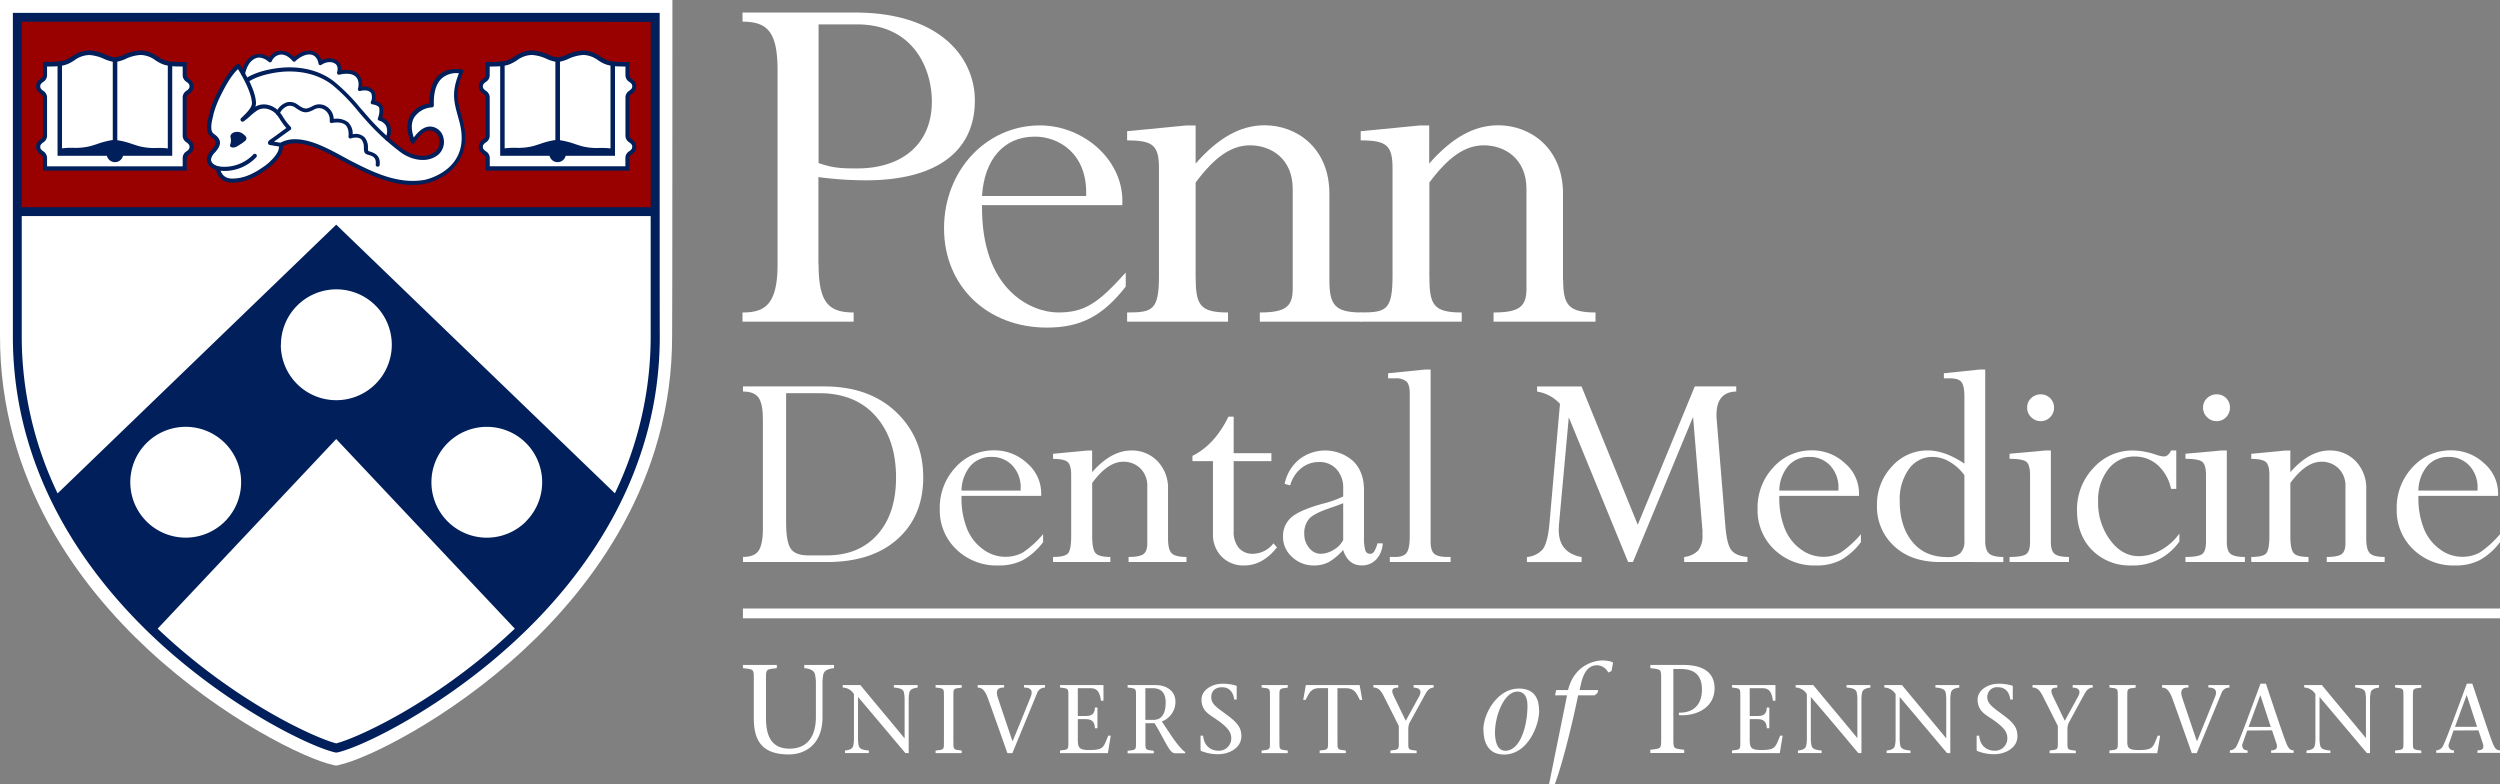<svg id="DentalMedicine" xmlns="http://www.w3.org/2000/svg" viewBox="0 0 777.27 243.89"><rect x="0" y="0" width="777.27" height="243.89" fill="#808080" stroke="none"/><defs><style>.cls-1{fill:#fff;}.cls-2{fill:#900;}.cls-3,.cls-5{fill:none;stroke:#011f5b;stroke-linecap:round;stroke-linejoin:round;}.cls-3{stroke-width:1.18px;}.cls-4{fill:#011f5b;}.cls-5{stroke-width:1.26px;}</style></defs><title>PennDental_UPenn_Logo_RGB</title><path class="cls-1" d="M238.15,223.09c0,5.48,1.49,9.67,7.33,9.67,5.37,0,8.19-3.6,8.19-9.87V212a13.67,13.67,0,0,0-.24-2.11c-.19-1.4-1.52-2-3.37-2.15v-1h9.25v1c-1.88.19-3.17.75-3.37,2.15a15.23,15.23,0,0,0-.22,2.11v11c0,8.43-5.38,11.56-10.44,11.56-8.34,0-10.92-4.23-10.92-11.32V211.61c0-3.65.16-3.45-3.38-3.88v-1h10.54v1c-3.52.43-3.37.23-3.37,3.88v11.48Z"/><path class="cls-1" d="M281.49,234.13c-4.81-5.68-9.79-11.64-14.72-17.44v13.36a11.25,11.25,0,0,0,.18,1.62c.15,1.11,1.18,1.53,3.18,1.67v.79h-7.41v-.79c1.45-.14,2.45-.56,2.6-1.67a11.25,11.25,0,0,0,.18-1.62V215.82a4.21,4.21,0,0,0-3.5-2.06V213h5.5c4.5,5.48,9.18,11,13.69,16.5h.06V217.06a11.56,11.56,0,0,0-.18-1.64c-.15-1.09-1.18-1.51-3.17-1.66V213h7.4v.79c-1.42.15-2.45.57-2.6,1.66a11.56,11.56,0,0,0-.18,1.64v17.07Z"/><path class="cls-1" d="M296.42,230.36c0,2.8-.13,2.65,2.59,3v.79h-8.13v-.79c2.72-.33,2.6-.18,2.6-3V216.75c0-2.81.12-2.66-2.6-3V213H299v.79c-2.72.33-2.59.18-2.59,3v13.61Z"/><path class="cls-1" d="M312.18,213.76c-1.65,0-2.87.48-1.87,3.38,1.18,3.57,2.94,8.76,4.5,13.36,1.94-4.63,3.79-9.27,5.66-13.9.76-1.91,0-2.84-2.09-2.84V213h6.53v.79a2.54,2.54,0,0,0-2.51,1.82c-2.54,6.19-5.1,12.35-7.64,18.55h-1.55c-1.84-5.23-3.9-11.06-5.75-16.19-1.1-3.25-2-4.18-3.49-4.18V213h8.21v.79Z"/><path class="cls-1" d="M329.57,233.34c2.72-.33,2.6-.18,2.6-3V216.75c0-2.81.12-2.66-2.6-3V213h13.51v4.87h-.78c-.31-2.25-.92-3.9-3.08-3.9H335.1v8.64h2.54c1.9,0,2.72-.75,2.78-2.63h.79v6.45h-.79c-.06-1.79-.75-2.84-2.78-2.84H335.1v6.82c0,2.58,1.18,2.78,3.9,2.78,4.39,0,4.17-1.24,5.56-4.47h.78l-.89,5.44H329.57v-.79Z"/><path class="cls-1" d="M350.54,213h8.8c3.05,0,6.11,1.61,6.11,5.15a6.44,6.44,0,0,1-4.23,6.15l3,4.51c1.51,2.21,3.19,4.33,4.26,5v.39h-3.11c-1.78,0-2.76-3.29-6.41-9.36h-2.84v5.59c0,2.8-.13,2.65,2.6,3v.79h-8.14v-.79c2.72-.33,2.61-.18,2.61-3V216.75c0-2.81.11-2.66-2.61-3V213Zm5.54,10.82h2.5c2.64,0,3.84-2,3.84-5.4s-1.81-4.45-4-4.45h-2.32v9.85Z"/><path class="cls-1" d="M383.72,217.48c-.24-2.11-1.39-3.81-3.81-3.81-1.75,0-3.32.91-3.32,3.14s2.11,3.38,5.13,5.65c3.2,2.39,4.23,3.94,4.23,6.44,0,3.6-3.68,5.59-7.31,5.59a13.92,13.92,0,0,1-5.17-1,.4.4,0,0,1-.21-.41v-4.36h.79c.33,3.36,2.54,4.69,4.87,4.69a3.82,3.82,0,0,0,3.89-3.84c0-2-1.06-3.57-5.59-6.56-1.63-1.1-3.66-2.28-3.66-5.56,0-2.72,3-4.87,6.5-4.87a13.9,13.9,0,0,1,4.23.58c.19.05.21.18.21.32v4Z"/><path class="cls-1" d="M397.78,230.36c0,2.8-.13,2.65,2.59,3v.79h-8.13v-.79c2.72-.33,2.6-.18,2.6-3V216.75c0-2.81.12-2.66-2.6-3V213h8.13v.79c-2.72.33-2.59.18-2.59,3v13.61Z"/><path class="cls-1" d="M415.83,230.36c0,2.8-.12,2.65,2.6,3v.79h-8.14v-.79c2.73-.33,2.61-.18,2.61-3V213.94h-2.72c-2.64,0-3.24,1.65-4.24,3.65h-.76L406,213h16.73l.81,4.62h-.76c-1-2-1.6-3.65-4.23-3.65h-2.72v16.42Z"/><path class="cls-1" d="M432.3,233.34c2.73-.33,2.6-.18,2.6-3V225.7l-4.65-9.22c-1-2-1.84-2.72-3.25-2.72V213h7.73v.79c-2.3,0-2.1,1.14-1.34,2.72l3.67,7.59,4.16-7.59c1-1.84.06-2.72-1.72-2.72V213h6.23v.79c-.85,0-1.67.39-2.48,1.83l-5.05,9.18a5.23,5.23,0,0,0-.35,2.2v3.39c0,2.8-.13,2.65,2.59,3v.79H432.3v-.79Z"/><path class="cls-1" d="M461.18,226.89c0-5.13,4.43-12.82,11-12.82,5.2,0,6.35,3.52,6.35,7.06,0,4.31-3.45,13.47-10.93,13.47-5,0-6.39-4-6.39-7.71Zm13.71-7.64c0-4.08-2.46-4.24-3.09-4.24-4.23,0-7,7.61-7,12.7,0,2,.35,5.71,3.25,5.71,4.47,0,6.86-7.35,6.86-14.17Z"/><path class="cls-1" d="M496.73,215.37l-.94.82h-5.14c-1.91,9.33-5,21.75-7.29,27.7H481.6l5.61-27.7h-3.73l.36-1.65h3.68c2.07-8.34,9-9.2,10.61-9.2.91,0,2.79.15,3.38.7l-.48,2.59-1,.47a4.1,4.1,0,0,0-3.43-2.27c-2.37,0-4.12,1.6-5.07,5.83l-.43,1.88h5.76l-.15.83Z"/><path class="cls-1" d="M520.26,229.24c0,3.64-.15,3.44,3.37,3.87v1H513.1v-1c3.53-.43,3.37-.23,3.37-3.87V211.61c0-3.65.16-3.45-3.37-3.88v-1h10.25c6.51,0,9.73,2.59,9.73,7.29,0,5.63-5.1,8.69-11.09,8.33v-.77c4.89.08,7.16-2.87,7.16-7.17S527,208,522.65,208h-2.39v21.28Z"/><path class="cls-1" d="M538.48,233.34c2.71-.33,2.6-.18,2.6-3V216.75c0-2.81.11-2.66-2.6-3V213H552v4.87h-.78c-.31-2.25-.91-3.9-3.09-3.9H544v8.64h2.54c1.9,0,2.72-.75,2.77-2.63h.79v6.45h-.79c-.05-1.79-.75-2.84-2.77-2.84H544v6.82c0,2.58,1.17,2.78,3.9,2.78,4.37,0,4.16-1.24,5.56-4.47h.79l-.91,5.44H538.48v-.79Z"/><path class="cls-1" d="M577.75,234.13C573,228.45,568,222.49,563,216.69v13.36a11.12,11.12,0,0,0,.19,1.62c.15,1.11,1.17,1.53,3.17,1.67v.79H559v-.79c1.45-.14,2.44-.56,2.59-1.67a10,10,0,0,0,.18-1.62V215.82a4.2,4.2,0,0,0-3.49-2.06V213h5.49c4.5,5.48,9.19,11,13.7,16.5h0V217.06a10.26,10.26,0,0,0-.18-1.64c-.15-1.09-1.18-1.51-3.18-1.66V213h7.41v.79c-1.42.15-2.45.57-2.6,1.66a11.56,11.56,0,0,0-.18,1.64v17.07Z"/><path class="cls-1" d="M605.34,234.13c-4.8-5.68-9.79-11.64-14.72-17.44v13.36a11.25,11.25,0,0,0,.18,1.62c.16,1.11,1.19,1.53,3.18,1.67v.79h-7.41v-.79c1.45-.14,2.45-.56,2.61-1.67a11.25,11.25,0,0,0,.18-1.62V215.82a4.23,4.23,0,0,0-3.51-2.06V213h5.49c4.51,5.48,9.2,11,13.7,16.5h.06V217.06a13.41,13.41,0,0,0-.17-1.64c-.16-1.09-1.19-1.51-3.19-1.66V213h7.41v.79c-1.41.15-2.45.57-2.6,1.66a11.43,11.43,0,0,0-.19,1.64v17.07Z"/><path class="cls-1" d="M625,217.48c-.23-2.11-1.39-3.81-3.81-3.81a3,3,0,0,0-3.32,3.14c0,2.12,2.12,3.38,5.14,5.65,3.2,2.39,4.23,3.94,4.23,6.44,0,3.6-3.68,5.59-7.31,5.59a14,14,0,0,1-5.18-1,.41.41,0,0,1-.2-.41v-4.36h.78c.33,3.36,2.54,4.69,4.87,4.69a3.83,3.83,0,0,0,3.9-3.84c0-2-1-3.57-5.6-6.56-1.62-1.1-3.65-2.28-3.65-5.56,0-2.72,3-4.87,6.5-4.87a14,14,0,0,1,4.23.58.28.28,0,0,1,.21.32v4Z"/><path class="cls-1" d="M637.21,233.34c2.72-.33,2.59-.18,2.59-3V225.7l-4.65-9.22c-1-2-1.84-2.72-3.23-2.72V213h7.7v.79c-2.29,0-2.07,1.14-1.32,2.72l3.66,7.59,4.16-7.59c1-1.84.07-2.72-1.71-2.72V213h6.22v.79c-.84,0-1.67.39-2.48,1.83l-5,9.18a5.08,5.08,0,0,0-.37,2.2v3.39c0,2.8-.12,2.65,2.6,3v.79h-8.13v-.79Z"/><path class="cls-1" d="M655.84,233.34c2.72-.33,2.61-.18,2.61-3V216.75c0-2.81.11-2.66-2.61-3V213H664v.79c-2.73.33-2.61.18-2.61,3v14.09c0,2.12,1.19,2.32,3.88,2.32,4.38,0,4.2-1.24,5.58-4.47h.76l-.9,5.44H655.84v-.79Z"/><path class="cls-1" d="M680.41,213.76c-1.65,0-2.87.48-1.87,3.38,1.18,3.57,2.94,8.76,4.51,13.36,1.93-4.63,3.77-9.27,5.65-13.9.75-1.91,0-2.84-2.09-2.84V213h6.53v.79a2.54,2.54,0,0,0-2.51,1.82c-2.54,6.19-5.1,12.35-7.65,18.55h-1.53c-1.84-5.23-3.91-11.06-5.75-16.19-1.12-3.25-2.06-4.18-3.5-4.18V213h8.21v.79Z"/><path class="cls-1" d="M698.67,227.12l-1.4,4a1.51,1.51,0,0,0,1.52,2.17v.79h-5.51v-.79a2.49,2.49,0,0,0,2.18-1.51c1.3-2.65,4.84-12.54,7.35-19.22h1.69c2,6.08,5.14,15.39,6.16,18.08.67,1.69,1.16,2.65,2.45,2.65v.79h-7v-.79c1.9,0,2.08-1,1.59-2.32l-1.3-3.9ZM706,226l-3.21-9.82h-.06L699.11,226Z"/><path class="cls-1" d="M735.89,234.13c-4.82-5.68-9.79-11.64-14.73-17.44v13.36a9.89,9.89,0,0,0,.19,1.62c.15,1.11,1.18,1.53,3.18,1.67v.79h-7.42v-.79c1.46-.14,2.46-.56,2.6-1.67a10.08,10.08,0,0,0,.17-1.62V215.82a4.17,4.17,0,0,0-3.49-2.06V213h5.5c4.5,5.48,9.18,11,13.7,16.5h0V217.06a11.69,11.69,0,0,0-.17-1.64c-.16-1.09-1.19-1.51-3.18-1.66V213h7.41v.79c-1.42.15-2.45.57-2.6,1.66a11.43,11.43,0,0,0-.19,1.64v17.07Z"/><path class="cls-1" d="M750.19,230.36c0,2.8-.12,2.65,2.6,3v.79h-8.14v-.79c2.73-.33,2.6-.18,2.6-3V216.75c0-2.81.13-2.66-2.6-3V213h8.14v.79c-2.72.33-2.6.18-2.6,3v13.61Z"/><path class="cls-1" d="M762.83,227.12l-1.4,4a1.51,1.51,0,0,0,1.52,2.17v.79h-5.51v-.79a2.49,2.49,0,0,0,2.18-1.51c1.29-2.65,4.84-12.54,7.35-19.22h1.69c2.06,6.08,5.14,15.39,6.17,18.08.66,1.69,1.14,2.65,2.44,2.65v.79h-7v-.79c1.9,0,2.09-1,1.6-2.32l-1.3-3.9Zm7.31-1.15-3.2-9.82h-.06l-3.6,9.82Z"/><rect class="cls-1" x="230.98" y="189.19" width="546.29" height="3.05"/><path class="cls-1" d="M231,174.74v-1.58c2.34,0,4-.65,4.85-1.93s1.34-3.54,1.34-6.74V130.44q0-4.89-1.34-6.8c-.9-1.28-2.51-1.91-4.85-1.91v-1.59h25.25q14,0,22.39,8t8.4,20.25q0,12.06-8,19.22T257,174.74Zm23.78-52.5H244.41v40.3q0,5.84,1.4,8t5.58,2.14H257q10.05,0,15.82-6.49t5.77-17.71q0-11.91-6.3-19.06T254.79,122.24Z"/><path class="cls-1" d="M324.31,166.08v2.47a20.18,20.18,0,0,1-6.26,5.58,16.25,16.25,0,0,1-7.66,1.68,18,18,0,0,1-13.05-5,16.73,16.73,0,0,1-5.15-12.59,18.23,18.23,0,0,1,4.91-12.93,15.84,15.84,0,0,1,12-5.27,14.76,14.76,0,0,1,10.24,4,12.32,12.32,0,0,1,4.38,9.45v.7H298.94v.46a25.42,25.42,0,0,0,1.7,9.71,14.49,14.49,0,0,0,5,6.44,11.52,11.52,0,0,0,6.79,2.33,11.09,11.09,0,0,0,5.66-1.37A31.35,31.35,0,0,0,324.31,166.08Zm-25.37-13.54h18.39v-.65a9.81,9.81,0,0,0-2.59-7.17,8.62,8.62,0,0,0-6.44-2.66,8.42,8.42,0,0,0-6.59,2.8A12.24,12.24,0,0,0,298.94,152.54Z"/><path class="cls-1" d="M339.55,140.06v6.75q5.91-6.75,12.2-6.75a10.92,10.92,0,0,1,8.14,3.34,12,12,0,0,1,3.26,8.78v15.25c0,2.33.39,3.86,1.16,4.61s2.3,1.12,4.57,1.12v1.58h-18v-1.58c2.24,0,3.77-.29,4.59-.86s1.23-1.69,1.23-3.34V151.29a7.56,7.56,0,0,0-2.12-5.64,7.4,7.4,0,0,0-5.42-2.09q-4.74,0-9.59,6.6v16.51q0,4.2,1.09,5.35c.72.76,2.24,1.14,4.55,1.14v1.58H327.4v-1.58c2.58,0,4.16-.41,4.75-1.24s.89-2.58.89-5.25v-19c0-2-.36-3.35-1.07-4s-2.24-1-4.57-1v-1.58l10.52-1Z"/><path class="cls-1" d="M381.93,129.54h1.63V140.9h11.73v2.47H383.56v21.74a7.8,7.8,0,0,0,1.58,5.23,5.63,5.63,0,0,0,4.52,1.84,8.27,8.27,0,0,0,6.28-3.26l1.07,1.26q-4.42,5.63-10.19,5.63a9.42,9.42,0,0,1-7-2.75,9.65,9.65,0,0,1-2.7-7.07V143.37h-6.38v-1.63Q377.7,138.25,381.93,129.54Z"/><path class="cls-1" d="M408.53,175.81a9.66,9.66,0,0,1-6.79-2.63,8.32,8.32,0,0,1-2.84-6.35,7.66,7.66,0,0,1,2.44-5.84q2.45-2.31,9.94-4.4a31.52,31.52,0,0,0,6.33-2.24v-2.51a8.45,8.45,0,0,0-2.05-5.93,7,7,0,0,0-5.49-2.26,8.58,8.58,0,0,0-5.54,1.95,10.39,10.39,0,0,0-3.4,5.31l-1.72-.47a13.07,13.07,0,0,1,4.45-7.54,13.12,13.12,0,0,1,16.84.45c2.25,2.18,3.38,5.22,3.38,9.09v14.48a14.11,14.11,0,0,0,.4,4.17,1.49,1.49,0,0,0,1.51,1.09,1.45,1.45,0,0,0,1.21-.63,10,10,0,0,0,1.07-2.63h1.63a8,8,0,0,1-2,5,6,6,0,0,1-4.59,1.86q-4.14,0-5.72-4.79a17.78,17.78,0,0,1-4.47,3.77A9.83,9.83,0,0,1,408.53,175.81Zm9.08-7.91V156.45c-1,.4-2.36.91-4.19,1.53-3.38,1.15-5.55,2.29-6.49,3.42a6.94,6.94,0,0,0-1.42,4.59,6.6,6.6,0,0,0,1.51,4.35,4.53,4.53,0,0,0,3.61,1.84,7.94,7.94,0,0,0,4-1.23A7.31,7.31,0,0,0,417.61,167.9Z"/><path class="cls-1" d="M450.07,173.16H451v1.58H432.11v-1.58h1.72q2.61,0,3.54-1.35c.62-.9.93-2.58.93-5V122.24c0-1.74-.34-2.94-1-3.61a5,5,0,0,0-3.54-1h-2.19v-1.58l11.64-1.17h1.58v53.53c0,1.83.37,3.08,1.12,3.75S448,173.16,450.07,173.16Z"/><path class="cls-1" d="M526.92,120.14h12.89v1.59q-6.13.13-6.14,7.26c0,.4,0,.82.05,1.25l2.74,33.65c.31,3.59.93,6,1.84,7.16s2.57,1.89,5,2.11v1.58H523.62v-1.58a7,7,0,0,0,4.4-2.06,7.28,7.28,0,0,0,1.29-4.73c0-.44,0-.92,0-1.45l-2.92-35.31-18.7,45.13H506.2l-18.45-45-3.07,33.57c0,.53-.05,1-.05,1.5q0,7.05,7.1,8.37v1.58h-17v-1.58a7.26,7.26,0,0,0,4.91-2.4q1.5-1.94,2.07-7.66l3.3-37.56a12.13,12.13,0,0,0-7.12-3.81v-1.59h13.83l17.47,43Z"/><path class="cls-1" d="M578.57,166.08v2.47a20.18,20.18,0,0,1-6.26,5.58,16.25,16.25,0,0,1-7.66,1.68,18,18,0,0,1-13.06-5,16.72,16.72,0,0,1-5.14-12.59,18.23,18.23,0,0,1,4.91-12.93,15.81,15.81,0,0,1,12-5.27,14.78,14.78,0,0,1,10.24,4,12.32,12.32,0,0,1,4.38,9.45v.7H553.2v.46a25.23,25.23,0,0,0,1.7,9.71,14.47,14.47,0,0,0,5,6.44,11.57,11.57,0,0,0,6.8,2.33,11.11,11.11,0,0,0,5.66-1.37A31.35,31.35,0,0,0,578.57,166.08ZM553.2,152.54h18.38v-.65a9.85,9.85,0,0,0-2.58-7.17,8.63,8.63,0,0,0-6.45-2.66,8.4,8.4,0,0,0-6.58,2.8A12.19,12.19,0,0,0,553.2,152.54Z"/><path class="cls-1" d="M615.64,114.88h1.58v53.34c0,1.86.4,3.15,1.21,3.87s2.28,1.07,4.42,1.07v1.58H603.21q-9.08,0-14.36-5a16.54,16.54,0,0,1-5.28-12.57,17.17,17.17,0,0,1,4.63-12.12,14.7,14.7,0,0,1,11.19-5q5.26,0,11.36,4.1V123.45c0-2.27-.29-3.8-.88-4.61s-1.79-1.21-3.59-1.21h-1.91v-1.58Zm-4.89,53.2V147.74a15,15,0,0,0-4.58-4.16,10.45,10.45,0,0,0-5.24-1.52,8.89,8.89,0,0,0-7.45,3.8,16.09,16.09,0,0,0-2.84,9.89c0,5.24,1.3,9.47,3.89,12.66s6.21,4.79,10.87,4.79a5.73,5.73,0,0,0,4.09-1.21A5.22,5.22,0,0,0,610.75,168.08Z"/><path class="cls-1" d="M636,140.06h1.63V168.5c0,1.86.4,3.11,1.21,3.73s2.28.93,4.42.93v1.58H624.79v-1.58c2.7,0,4.43-.31,5.21-.91s1.16-1.86,1.16-3.76V147.71c0-2.05-.35-3.4-1.07-4.06s-2.48-1-5.3-1v-1.58Zm-1.49-17.45a4.06,4.06,0,0,1,4.1,4.1,4.05,4.05,0,0,1-1.21,3,3.92,3.92,0,0,1-2.89,1.23,4.13,4.13,0,0,1-3-1.23,4,4,0,0,1-1.25-3,3.88,3.88,0,0,1,1.23-2.91A4.17,4.17,0,0,1,634.51,122.61Z"/><path class="cls-1" d="M676.62,140.06V152H675a13.66,13.66,0,0,0-4.1-7.35,10.48,10.48,0,0,0-7.21-2.71,10.07,10.07,0,0,0-8.2,3.92A15.58,15.58,0,0,0,652.32,156a19.38,19.38,0,0,0,3.75,11.92c2.49,3.35,5.47,5,8.91,5a14,14,0,0,0,6.82-1.86,17.76,17.76,0,0,0,5.79-5.16v2.46a17.52,17.52,0,0,1-14.89,7.45,16.47,16.47,0,0,1-12.22-4.75q-4.72-4.74-4.72-12.33a18.67,18.67,0,0,1,5.09-13.22,16.27,16.27,0,0,1,12.31-5.45,23.11,23.11,0,0,1,7.17,1.31,9.39,9.39,0,0,0,2.38.55q1.44,0,2.28-1.86Z"/><path class="cls-1" d="M690.7,140.06h1.63V168.5c0,1.86.4,3.11,1.21,3.73s2.28.93,4.42.93v1.58H679.48v-1.58c2.7,0,4.44-.31,5.21-.91s1.17-1.86,1.17-3.76V147.71c0-2.05-.36-3.4-1.08-4.06s-2.48-1-5.3-1v-1.58Zm-1.49-17.45a4,4,0,0,1,4.09,4.1,4.05,4.05,0,0,1-1.21,3,3.91,3.91,0,0,1-2.88,1.23,4.12,4.12,0,0,1-3-1.23,4,4,0,0,1-1.26-3,3.86,3.86,0,0,1,1.24-2.91A4.17,4.17,0,0,1,689.21,122.61Z"/><path class="cls-1" d="M712.08,140.06v6.75q5.92-6.75,12.2-6.75a10.92,10.92,0,0,1,8.14,3.34,12,12,0,0,1,3.26,8.78v15.25c0,2.33.39,3.86,1.17,4.61s2.29,1.12,4.56,1.12v1.58h-18v-1.58c2.23,0,3.76-.29,4.58-.86s1.23-1.69,1.23-3.34V151.29a7.56,7.56,0,0,0-2.12-5.64,7.39,7.39,0,0,0-5.42-2.09q-4.74,0-9.59,6.6v16.51c0,2.8.37,4.58,1.09,5.35s2.24,1.14,4.55,1.14v1.58H699.94v-1.58c2.57,0,4.16-.41,4.74-1.24s.89-2.58.89-5.25v-19c0-2-.36-3.35-1.07-4s-2.24-1-4.56-1v-1.58l10.52-1Z"/><path class="cls-1" d="M777.27,166.08v2.47a20.07,20.07,0,0,1-6.26,5.58,16.25,16.25,0,0,1-7.66,1.68,18,18,0,0,1-13.05-5,16.72,16.72,0,0,1-5.14-12.59,18.19,18.19,0,0,1,4.91-12.93,15.81,15.81,0,0,1,12-5.27,14.78,14.78,0,0,1,10.24,4,12.34,12.34,0,0,1,4.37,9.45v.7H751.9v.46a25.42,25.42,0,0,0,1.7,9.71,14.49,14.49,0,0,0,5,6.44,11.54,11.54,0,0,0,6.79,2.33,11.09,11.09,0,0,0,5.66-1.37A31.08,31.08,0,0,0,777.27,166.08ZM751.9,152.54h18.39v-.65a9.85,9.85,0,0,0-2.58-7.17,8.66,8.66,0,0,0-6.45-2.66,8.42,8.42,0,0,0-6.59,2.8A12.24,12.24,0,0,0,751.9,152.54Z"/><path class="cls-1" d="M209.06,0H0V104.21c-.14,45.37,25,78.22,46.12,97.8,23.22,21.53,48.82,33.94,57.37,35.8l1,.23,1-.23c8.54-1.86,34.14-14.27,57.36-35.8,21.12-19.58,46.26-52.43,46.12-97.8C209.05,102.92,209.06,0,209.06,0Z"/><path class="cls-2" d="M5.29,5.5s.27,60.57,0,60.28H203.79V5.5ZM58.56,43.63h0a3.84,3.84,0,0,1,.84.82,2.23,2.23,0,0,1,0,2.4,3.84,3.84,0,0,1-.84.82c-.48.37-.92.72-.92,1.33v3.71H13.8V49c0-.61-.45-1-.92-1.33a3.68,3.68,0,0,1-.85-.82,2.23,2.23,0,0,1,0-2.4,3.68,3.68,0,0,1,.85-.82c.47-.37.92-.72.92-1.33V30.19c0-.61-.45-1-.92-1.33A3.68,3.68,0,0,1,12,28a2.23,2.23,0,0,1,0-2.4,3.67,3.67,0,0,1,.85-.82c.47-.37.92-.72.92-1.33V19.67h.56c2.56,0,4.81-.06,6.37-.73a12.81,12.81,0,0,0,1.86-1,9.11,9.11,0,0,1,5.14-1.8,13.72,13.72,0,0,1,5,1.29,8.78,8.78,0,0,0,2.81.83h.29a8.82,8.82,0,0,0,2.82-.83,13.67,13.67,0,0,1,5-1.29,9.17,9.17,0,0,1,5.15,1.8,12.21,12.21,0,0,0,1.85,1c1.57.67,3.82.73,6.38.73h.56v3.82c0,.61.44,1,.92,1.33a3.84,3.84,0,0,1,.84.82,2.23,2.23,0,0,1,0,2.4,3.84,3.84,0,0,1-.84.82c-.48.37-.92.72-.92,1.33V42.3C57.64,42.91,58.08,43.26,58.56,43.63ZM142.44,50c-3.39,5.42-9.93,6.74-10.2,6.8a23.43,23.43,0,0,1-3.93.34h0c-6.83,0-13.14-3-19.55-6.29-.72-.37-1.52-.81-2.38-1.28-4.09-2.24-9.8-5.36-14.63-5.36a8.34,8.34,0,0,0-3.93.89l-.2.11v.22a5.75,5.75,0,0,1-.36,1.78c-.77,2.06-3.29,4.25-4.51,5.12-2.81,2-6.27,4.09-10.57,4.09a5.59,5.59,0,0,1-1.78-.27,4.14,4.14,0,0,1-1.92-1.36,4.62,4.62,0,0,1-.59-1,3.85,3.85,0,0,1-.25-1l0-.25-.24-.07c-1.67-.5-2.67-1.6-2.67-2.92a4.63,4.63,0,0,1,1.45-2.72c1.12-1.32,2.08-2.46.51-4-.15-.14-.32-.26-.48-.39a4.1,4.1,0,0,1-.64-.53c-1.38-1.48-.57-4.55-.08-6.38l0-.2A32.64,32.64,0,0,1,68,29c1.54-3.06,3.4-6.51,6-8.69a.21.21,0,0,1,.18-.06.25.25,0,0,1,.17.11c0,.08.33.52.74,1.2l.44.73.27-.81a6.16,6.16,0,0,1,3.56-4.17,4.58,4.58,0,0,1,4.2.86l.34.25.23-.37a3.79,3.79,0,0,1,3.1-1.95A5.44,5.44,0,0,1,91.13,18l.26.27.28-.24c.79-.66,2.86-2.17,4.94-1.89a3.71,3.71,0,0,1,2.94,2.7l.14.44.41-.21a4.53,4.53,0,0,1,4.43,0,2.77,2.77,0,0,1,1.13,2.74l0,.51.51-.09c1.27-.21,3.62-.36,5,1.06a4.24,4.24,0,0,1,1,3.58l-.06.51.5-.06A3.39,3.39,0,0,1,116,28.55a3.54,3.54,0,0,1,.16,2.69l-.11.39.39.1a2.9,2.9,0,0,1,2.13,1.49,5.67,5.67,0,0,1-.22,3.18l-.1.34.33.14a4.19,4.19,0,0,1,2.15,1.88,4.84,4.84,0,0,1-.07,4l-.1.26.2.18c1.46,1.29,2.93,2.48,4.37,3.52,2.92,2.13,7.47,3.25,10.56.71A4.37,4.37,0,0,0,137,43.05a3.49,3.49,0,0,0-2.64-2.76c-2.34-.52-4.19,1.7-5.7,3.94a.25.25,0,0,1-.22.11.24.24,0,0,1-.19-.15c-1.38-3.31-1.45-6-.2-8.16a7.77,7.77,0,0,1,5.6-3.44l.34-.05V32.2c-.05-3.92.89-6.78,2.79-8.5,1.15-1,3.27-2.18,6.81-1.7a.25.25,0,0,1,.18.11.26.26,0,0,1,0,.21c-2.61,6.28-2,8.64-.55,13.79.13.46.26.93.39,1.43h0C144.94,42.43,144.54,46.61,142.44,50Zm53.75-6.34h0a3.89,3.89,0,0,1,.85.82,2.23,2.23,0,0,1,0,2.4,3.89,3.89,0,0,1-.85.82c-.47.37-.92.72-.92,1.33v3.71H151.43V49c0-.61-.45-1-.92-1.33a3.89,3.89,0,0,1-.85-.82,2.23,2.23,0,0,1,0-2.4,3.89,3.89,0,0,1,.85-.82c.47-.37.92-.72.92-1.33V30.19c0-.61-.45-1-.92-1.33a3.89,3.89,0,0,1-.85-.82,2.23,2.23,0,0,1,0-2.4,4.11,4.11,0,0,1,.85-.82c.47-.37.92-.72.92-1.33V19.67H152c2.56,0,4.81-.06,6.38-.73a13.26,13.26,0,0,0,1.85-1,9.13,9.13,0,0,1,5.14-1.8,13.67,13.67,0,0,1,5,1.29,8.85,8.85,0,0,0,2.81.83h.3a8.9,8.9,0,0,0,2.82-.83,13.57,13.57,0,0,1,5-1.29,9.13,9.13,0,0,1,5.14,1.8,12.81,12.81,0,0,0,1.86,1c1.56.67,3.81.73,6.37.73h.56v3.82c0,.61.45,1,.92,1.33a4.11,4.11,0,0,1,.85.82,2.23,2.23,0,0,1,0,2.4,3.89,3.89,0,0,1-.85.82c-.47.37-.92.72-.92,1.33V42.3C195.27,42.91,195.72,43.26,196.19,43.63Z"/><path class="cls-3" d="M104.7,48.42"/><path class="cls-3" d="M117,54.56"/><path class="cls-3" d="M98.89,45.45"/><path class="cls-3" d="M87.22,47.24"/><path class="cls-3" d="M132.93,33.29"/><path class="cls-3" d="M93.34,44.44"/><path class="cls-3" d="M117.36,31.87"/><path class="cls-3" d="M139,52.91"/><path class="cls-3" d="M128,39.2"/><path class="cls-3" d="M111.16,51.49"/><path class="cls-4" d="M73.67,41a3,3,0,0,1,2,.72c.22.18.42.36.59.53a1,1,0,0,1-.06,1.56c-.49.4-1,.8-1.4,1-.81.56-2.19,1.57-3.16.77-.48-.4.48-1.06.06-2.73C71.38,41.61,72.67,41,73.67,41Z"/><path class="cls-5" d="M76.82,25.6"/><path class="cls-4" d="M128.31,57.5c-6.85,0-13.26-3-19.74-6.33-.73-.37-1.54-.82-2.39-1.28C101,47,93.11,42.73,88,45.42a6.23,6.23,0,0,1-.38,1.9c-.8,2.15-3.39,4.41-4.65,5.3-2.86,2.06-6.38,4.17-10.8,4.17a5.74,5.74,0,0,1-1.9-.3A4.45,4.45,0,0,1,68.15,55a4.66,4.66,0,0,1-.64-1.11,4.16,4.16,0,0,1-.28-1.06c-1.83-.55-2.94-1.78-2.94-3.29a4.89,4.89,0,0,1,1.54-3c1.24-1.47,1.78-2.22.54-3.4a4.43,4.43,0,0,0-.45-.36,4.61,4.61,0,0,1-.69-.59c-1.52-1.63-.68-4.83-.17-6.74l0-.2a33.13,33.13,0,0,1,2.51-6.41c1.55-3.1,3.44-6.59,6.1-8.83a.69.69,0,0,1,.5-.14.66.66,0,0,1,.44.28c.09.14,1.16,1.78,2.27,3.93,4.64-2.77,11.25-3.09,12-3.12,4.08-.15,10,.49,15,4.39a57.75,57.75,0,0,1,8.23,8.32l2,2.29a70.65,70.65,0,0,0,11.17,10.41c2.8,2,7.15,3.13,10.08.72a4,4,0,0,0,1.16-4,3.11,3.11,0,0,0-2.35-2.47c-2.1-.46-3.85,1.65-5.28,3.78a.62.62,0,0,1-1.1-.11c-1.44-3.43-1.5-6.29-.18-8.51a8.2,8.2,0,0,1,5.88-3.63c0-4,.94-7,2.92-8.79,1.22-1.1,3.44-2.3,7.14-1.8a.62.62,0,0,1,.46.31.59.59,0,0,1,0,.55c-2.55,6.16-1.92,8.47-.53,13.53q.19.69.39,1.44c1.34,5,.93,9.28-1.23,12.73-3.48,5.57-10.19,6.93-10.47,7A22.85,22.85,0,0,1,128.31,57.5ZM91.79,43.29c5,0,10.58,3.08,15,5.49.85.46,1.65.9,2.37,1.27,7.53,3.9,14.95,7.28,22.93,5.86,0,0,6.45-1.31,9.63-6.41,2-3.15,2.33-7.09,1.09-11.73-.14-.5-.27-1-.39-1.43-1.33-4.82-2.08-7.56.26-13.56a6.88,6.88,0,0,0-5.3,1.57c-1.79,1.62-2.63,4.44-2.49,8.38a.63.63,0,0,1-.57.65,7.14,7.14,0,0,0-5.51,3.09c-1,1.63-1,3.74-.16,6.29,1.22-1.66,3.28-3.9,5.91-3.32a4.4,4.4,0,0,1,3.31,3.41,5.27,5.27,0,0,1-1.59,5.23c-3.45,2.84-8.44,1.64-11.62-.67a72.25,72.25,0,0,1-11.37-10.59c-.68-.76-1.36-1.55-2-2.31a56.74,56.74,0,0,0-8-8.14C98.47,22.7,92.86,22.1,89,22.24c-2.64.1-7.93.84-11.48,3,1.08,2.26,2.07,4.86,2.07,6.87a3.42,3.42,0,0,1-.2,1.07c2.57-1.52,5.66-.43,7.39,1.46A12.93,12.93,0,0,1,88,36.36a18.12,18.12,0,0,0,2.36,3.06.67.67,0,0,1,.19.5.61.61,0,0,1-.27.47s-1.64,1.16-4,2.88c-.31.23-.64.45-.94.65l-.17.12,2,.34A9.28,9.28,0,0,1,91.79,43.29ZM74,21.48c-2.2,2.09-3.86,5.18-5.25,7.94a31.75,31.75,0,0,0-2.41,6.17l0,.2c-.38,1.44-1.18,4.44-.13,5.56a3.88,3.88,0,0,0,.52.44c.19.14.38.28.57.45,2.16,2,.66,3.83-.44,5.14a4,4,0,0,0-1.25,2.16c0,1.52,1.84,2.05,2.41,2.18a.63.63,0,0,1,.49.57,3.54,3.54,0,0,0,.22,1.12,3.68,3.68,0,0,0,.48.82,3.23,3.23,0,0,0,1.51,1.07,4.73,4.73,0,0,0,1.5.22c4.06,0,7.37-2,10.07-3.92,1.61-1.15,3.63-3.19,4.2-4.72a5.19,5.19,0,0,0,.29-1.31l-2.84-.48-.08,0a.74.74,0,0,1-.54-.59c-.09-.57.42-.92,1.42-1.6.3-.2.61-.41.9-.63,1.49-1.1,2.7-2,3.38-2.46a23.79,23.79,0,0,1-2-2.74,13.26,13.26,0,0,0-1.12-1.56c-1.41-1.53-3.89-2.43-5.91-1.18a18.09,18.09,0,0,0-2.28,1.81,20.34,20.34,0,0,1-1.93,1.58.62.62,0,0,1-.84-.11.63.63,0,0,1,0-.86l.32-.3c.92-.86,3.07-2.89,3.07-4.32C78.3,28.78,75.12,23.32,74,21.48Z"/><path class="cls-4" d="M69.73,53.15A16.15,16.15,0,0,1,67.91,53a.63.63,0,0,1,.15-1.26A12.44,12.44,0,0,0,78.78,48a.62.62,0,0,1,.89,0,.63.63,0,0,1,0,.89A13.61,13.61,0,0,1,69.73,53.15Z"/><path class="cls-4" d="M120.34,43.68a.52.52,0,0,1-.24,0,.58.58,0,0,1-.3-.77,4.39,4.39,0,0,0,.26-3.73,3.52,3.52,0,0,0-2.18-1.67.6.6,0,0,1-.38-.3.58.58,0,0,1,0-.48,6.13,6.13,0,0,0,.4-3.19c-.27-.74-1.66-1.05-2.13-1.1a.61.61,0,0,1-.45-.29.58.58,0,0,1,0-.53,3.42,3.42,0,0,0,.12-2.6c-.94-1.44-3.38-.74-3.41-.74a.56.56,0,0,1-.59-.15.6.6,0,0,1-.13-.6s.7-2.23-.67-3.64c-1.61-1.64-5.06-.68-5.1-.67a.59.59,0,0,1-.58-.15.57.57,0,0,1-.14-.59c0-.08.59-1.91-.64-2.69-2-1.25-4.21.34-4.23.36a.59.59,0,0,1-.59.06.56.56,0,0,1-.34-.47c0-.1-.34-2.5-2.45-2.78-2.28-.31-4.7,2-4.72,2.06a.6.6,0,0,1-.46.17.55.55,0,0,1-.42-.23s-1.63-2.1-3.66-2A3.35,3.35,0,0,0,84.51,19a.58.58,0,0,1-.42.37.59.59,0,0,1-.54-.15s-2-1.87-3.94-1.14c-2.5.92-3.21,4-3.44,5v0A.59.59,0,1,1,75,22.82v0c.27-1.16,1.09-4.68,4.18-5.82a5,5,0,0,1,4.57.91,4.24,4.24,0,0,1,3.42-2.14,5.83,5.83,0,0,1,4.23,2c.91-.77,3-2.28,5.24-2a4.06,4.06,0,0,1,3.27,3,4.85,4.85,0,0,1,4.81,0,3.12,3.12,0,0,1,1.31,3.1c1.34-.22,3.84-.37,5.36,1.18a4.62,4.62,0,0,1,1.14,3.91,3.82,3.82,0,0,1,3.81,1.4,3.86,3.86,0,0,1,.2,3A3.28,3.28,0,0,1,119,33.09a6.11,6.11,0,0,1-.21,3.42,4.56,4.56,0,0,1,2.35,2.07,5.52,5.52,0,0,1-.23,4.75A.6.6,0,0,1,120.34,43.68Z"/><path class="cls-4" d="M117.39,51.82h-.07a.58.58,0,0,1-.51-.65c.27-2.26-1-2.67-2.22-3a4.38,4.38,0,0,1-.79-.3c-.63-.36-.65-1.12-.68-1.91a3.81,3.81,0,0,0-.69-2.51c-1.1-1.22-3.27-.43-3.29-.42a.58.58,0,0,1-.58-.1.59.59,0,0,1-.21-.54s.35-2.41-1-3.57c-1.17-1-3.37-.75-4.12-.58a.57.57,0,0,1-.52-.12.58.58,0,0,1-.2-.49,3.7,3.7,0,0,0-1.62-3.48,3,3,0,0,0-3-.22c-2.47,1.33-3.44,1.42-6-.41a2.83,2.83,0,0,0-2.4-.57,4.33,4.33,0,0,0-2.57,2.49.59.59,0,0,1-1.06-.52,5.47,5.47,0,0,1,3.34-3.11,4,4,0,0,1,3.37.74c2.19,1.55,2.69,1.48,4.81.34a4.15,4.15,0,0,1,4.22.27,4.8,4.8,0,0,1,2.16,3.81,6,6,0,0,1,4.42,1,4.91,4.91,0,0,1,1.48,3.78,3.92,3.92,0,0,1,3.74,1,4.79,4.79,0,0,1,1,3.25,3.67,3.67,0,0,0,.1.94,4.53,4.53,0,0,0,.53.18c1.12.35,3.44,1.07,3,4.3A.59.59,0,0,1,117.39,51.82Z"/><path class="cls-4" d="M58.81,43.31c-.49-.38-.77-.61-.77-1V30.19c0-.4.28-.63.77-1a4.14,4.14,0,0,0,.93-.9,2.64,2.64,0,0,0,0-2.86,4.43,4.43,0,0,0-.93-.91c-.49-.38-.77-.61-.77-1V19.27h-1c-2.25,0-4.66,0-6.22-.7a12.54,12.54,0,0,1-1.8-1A9.45,9.45,0,0,0,43.7,15.7,14,14,0,0,0,38.53,17a8.49,8.49,0,0,1-2.67.81h-.29A8.65,8.65,0,0,1,32.9,17a14,14,0,0,0-5.17-1.31,9.48,9.48,0,0,0-5.36,1.86,12.54,12.54,0,0,1-1.8,1c-1.56.67-4,.69-6.21.7h-1v4.22c0,.4-.28.63-.77,1a4.21,4.21,0,0,0-.93.91,2.64,2.64,0,0,0,0,2.86,4,4,0,0,0,.93.9c.49.39.77.62.77,1V42.3c0,.4-.28.63-.77,1a4.21,4.21,0,0,0-.93.91,2.64,2.64,0,0,0,0,2.86,4.21,4.21,0,0,0,.93.91c.49.38.77.61.77,1v4l0,.06H58.07l0-.06V49c0-.4.28-.63.77-1a4.43,4.43,0,0,0,.93-.91,2.64,2.64,0,0,0,0-2.86A4.43,4.43,0,0,0,58.81,43.31Zm-19.75-25a12.75,12.75,0,0,1,4.64-1.22,8,8,0,0,1,4.61,1.65,13.33,13.33,0,0,0,2,1.11,8.52,8.52,0,0,0,1.86.54V46.14A24.63,24.63,0,0,0,48.76,46a19,19,0,0,1-5.6-.57l-1.87-.59a25.83,25.83,0,0,0-4.75-1.24h-.07V19.18A13.62,13.62,0,0,0,39.06,18.33ZM21.13,19.87a13.73,13.73,0,0,0,2-1.11,8,8,0,0,1,4.61-1.65,12.75,12.75,0,0,1,4.64,1.22,12.25,12.25,0,0,0,2.68.86V43.55l-.14,0a25.63,25.63,0,0,0-4.75,1.24l-1.88.59a19,19,0,0,1-5.6.57,24.79,24.79,0,0,0-3.41.17V20.41A8.52,8.52,0,0,0,21.13,19.87Zm37.79,25.8a1.17,1.17,0,0,1-.21.72,3.31,3.31,0,0,1-.66.62,2.48,2.48,0,0,0-1.25,2v2.7H14.63V49a2.49,2.49,0,0,0-1.24-2,3.13,3.13,0,0,1-.67-.62,1.23,1.23,0,0,1-.2-.72v0a1.18,1.18,0,0,1,.2-.71,2.92,2.92,0,0,1,.67-.63,2.49,2.49,0,0,0,1.24-2V30.19a2.49,2.49,0,0,0-1.24-2,2.92,2.92,0,0,1-.67-.63,1.18,1.18,0,0,1-.2-.71v0a1.23,1.23,0,0,1,.2-.72,3.13,3.13,0,0,1,.67-.62,2.49,2.49,0,0,0,1.24-2V20.68h.09c1.1,0,2.17,0,3.17-.09V48.44H33.24a2.57,2.57,0,0,0,5,0H53.55V20.59c1,.08,2.07.09,3.16.09h.09v2.81a2.48,2.48,0,0,0,1.25,2,3.31,3.31,0,0,1,.66.62,1.17,1.17,0,0,1,.21.72v0a1.12,1.12,0,0,1-.21.71,3.08,3.08,0,0,1-.66.63,2.48,2.48,0,0,0-1.25,2V42.3a2.48,2.48,0,0,0,1.25,2,3.08,3.08,0,0,1,.66.63,1.12,1.12,0,0,1,.21.71v0Z"/><path class="cls-4" d="M196.44,43.31c-.49-.38-.77-.61-.77-1V30.19c0-.4.28-.63.77-1a4.14,4.14,0,0,0,.93-.9,2.64,2.64,0,0,0,0-2.86,4.43,4.43,0,0,0-.93-.91c-.49-.38-.77-.61-.77-1V19.27h-1c-2.24,0-4.65,0-6.22-.7a12.45,12.45,0,0,1-1.79-1,9.48,9.48,0,0,0-5.36-1.86A14,14,0,0,0,176.17,17a8.65,8.65,0,0,1-2.67.81h-.3a8.52,8.52,0,0,1-2.66-.81,14.07,14.07,0,0,0-5.18-1.31A9.42,9.42,0,0,0,160,17.56a13.1,13.1,0,0,1-1.8,1c-1.57.67-4,.69-6.22.7h-1v4.22c0,.4-.28.63-.77,1a4.43,4.43,0,0,0-.93.91,2.64,2.64,0,0,0,0,2.86,4.14,4.14,0,0,0,.93.9c.49.39.77.62.77,1V42.3c0,.4-.28.63-.77,1a4.43,4.43,0,0,0-.93.91,2.64,2.64,0,0,0,0,2.86,4.43,4.43,0,0,0,.93.91c.49.38.77.61.77,1v4l0,.06h44.7l0-.06V49c0-.4.28-.63.77-1a4.43,4.43,0,0,0,.93-.91,2.64,2.64,0,0,0,0-2.86A4.43,4.43,0,0,0,196.44,43.31Zm-19.75-25a12.85,12.85,0,0,1,4.65-1.22,8,8,0,0,1,4.6,1.65,13.84,13.84,0,0,0,2,1.11,8.61,8.61,0,0,0,1.87.54V46.14A24.79,24.79,0,0,0,186.4,46a19,19,0,0,1-5.6-.57l-1.88-.59a25.63,25.63,0,0,0-4.75-1.24h-.07V19.18A13.4,13.4,0,0,0,176.69,18.33Zm-17.93,1.54a13.33,13.33,0,0,0,2-1.11,8,8,0,0,1,4.6-1.65A12.85,12.85,0,0,1,170,18.33a12,12,0,0,0,2.67.86V43.55l-.14,0a25.83,25.83,0,0,0-4.75,1.24l-1.87.59a19,19,0,0,1-5.6.57,24.63,24.63,0,0,0-3.41.17V20.41A8.6,8.6,0,0,0,158.76,19.87Zm37.79,25.8a1.23,1.23,0,0,1-.2.72,3.13,3.13,0,0,1-.67.62,2.47,2.47,0,0,0-1.24,2v2.7H152.27V49A2.48,2.48,0,0,0,151,47a3.06,3.06,0,0,1-.66-.62,1.17,1.17,0,0,1-.21-.72v0a1.12,1.12,0,0,1,.21-.71,2.86,2.86,0,0,1,.66-.63,2.48,2.48,0,0,0,1.25-2V30.19a2.48,2.48,0,0,0-1.25-2,2.86,2.86,0,0,1-.66-.63,1.12,1.12,0,0,1-.21-.71v0a1.17,1.17,0,0,1,.21-.72,3.06,3.06,0,0,1,.66-.62,2.48,2.48,0,0,0,1.25-2V20.68h.08c1.1,0,2.17,0,3.18-.09V48.44h15.35a2.57,2.57,0,0,0,5,0h15.35V20.59c1,.08,2.06.09,3.16.09h.09v2.81a2.47,2.47,0,0,0,1.24,2,3.13,3.13,0,0,1,.67.62,1.23,1.23,0,0,1,.2.72v0a1.18,1.18,0,0,1-.2.71,2.92,2.92,0,0,1-.67.63,2.47,2.47,0,0,0-1.24,2V42.3a2.47,2.47,0,0,0,1.24,2,2.92,2.92,0,0,1,.67.63,1.18,1.18,0,0,1,.2.71v0Z"/><path class="cls-4" d="M205.1,4H4s0,98.94,0,100.25c-.13,43.93,24.31,75.85,44.85,94.88,22.38,20.76,47.59,33.11,55.51,34.84l.2,0,.21,0c7.92-1.73,33.13-14.08,55.51-34.84,20.53-19,45-50.95,44.85-94.88C205.09,102.91,205.1,4,205.1,4Zm-2.79,2.79c0,6.4,0,33.58,0,57.62H6.76V6.76ZM45.56,162.12a17.23,17.23,0,1,1,24.36,0A17.24,17.24,0,0,1,45.56,162.12Zm112.79,34.93c-23.25,21.57-47.36,32.43-53.82,34.07-6.45-1.64-30.56-12.5-53.81-34.07-.57-.52-1.14-1.06-1.71-1.6l55.52-58.95,55.53,58.95C159.49,196,158.92,196.53,158.35,197.05Zm-71-89.85a17.23,17.23,0,1,1,17.22,17.22A17.22,17.22,0,0,1,87.31,107.2Zm76.2,54.92a17.23,17.23,0,1,1,0-24.36A17.25,17.25,0,0,1,163.51,162.12Zm27.65-8.72L104.53,69.85,17.91,153.4A112.74,112.74,0,0,1,6.76,104.23c0-.55,0-17.41,0-37.06H202.3v37.06A112.6,112.6,0,0,1,191.16,153.4Z"/><path class="cls-1" d="M254.5,50.7c4.36,1.5,6.88,1.67,11.91,1.67,14.25,0,23.31-7.71,23.31-20.79,0-10.24-5.7-24-23.31-24H254.5V50.7Zm0,31.19c0,11.91,2.85,15.26,10.9,15.26V100H230.85V97.15c6.71,0,10.9-2.18,10.9-14.92V22c0-11.74-2.85-15.27-10.9-15.27V3.9h35c26.5,0,37.24,14.09,37.24,27.34,0,15.93-12.08,24.82-33.88,24.82a112.45,112.45,0,0,1-14.76-1V81.89Z"/><path class="cls-1" d="M337.69,60.93c.5-13.09-8.39-18.45-15.94-18.45-9.89,0-15.76,7.38-16.43,18.45Zm-32.37,2.85C305,90.45,320.92,97.15,329,97.15c8.22,0,12.41-2.85,21-12.41V89.1c-7.21,9.23-14.09,12.75-24.49,12.75-18.61,0-32-12.91-32-30.86s13.08-32,29.85-32C337,39,349.76,50,348.92,63.78Z"/><path class="cls-1" d="M413.32,87.09c0,7.71,1.68,10.06,10.07,10.06V100h-31.7V97.15c8.05,0,10.23-1.84,10.23-7.38v-31c0-9.56-6.88-13.59-13.25-13.59-5.87,0-11.07,3.69-16.94,11.57v29c0,9,1.17,11.4,10.07,11.4V100H350.43V97.15c7.89,0,9.9-.67,9.9-11.4V52.37c0-7.21-1.85-8.72-9.9-8.72V40.8L368.88,39h2.85V50.86c7-8,13.92-11.91,21.47-11.91,9.9,0,20.12,7,20.12,21.31V87.09Z"/><path class="cls-1" d="M486,87.09c0,7.71,1.67,10.06,10.06,10.06V100h-31.7V97.15c8.05,0,10.23-1.84,10.23-7.38v-31c0-9.56-6.87-13.59-13.25-13.59-5.87,0-11.07,3.69-16.94,11.57v29c0,9,1.18,11.4,10.06,11.4V100H423.05V97.15c7.88,0,9.9-.67,9.9-11.4V52.37c0-7.21-1.85-8.72-9.9-8.72V40.8L441.5,39h2.85V50.86c7-8,13.92-11.91,21.47-11.91,9.9,0,20.13,7,20.13,21.31V87.09Z"/></svg>